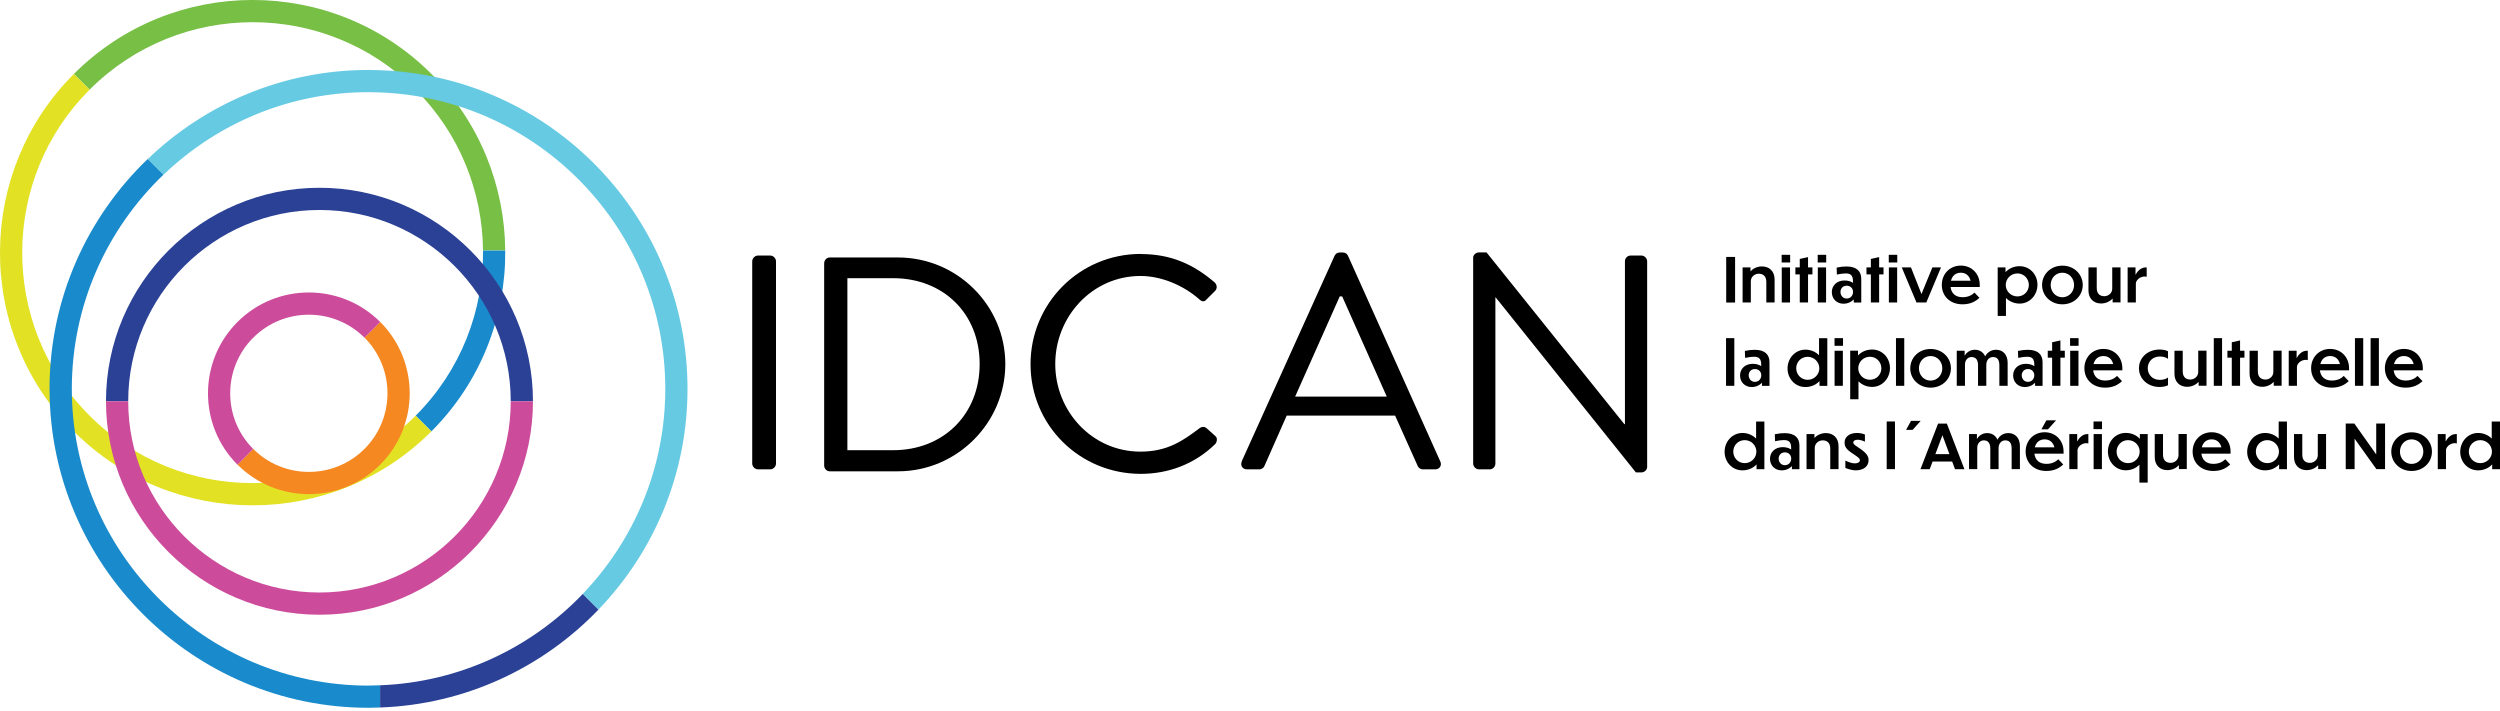 <svg width="450" height="128" viewBox="0 0 450 128" fill="none" xmlns="http://www.w3.org/2000/svg">
<path d="M74.815 16.129C82.804 24.118 86.844 34.587 86.944 45.087H90.943C90.844 33.568 86.424 22.068 77.644 13.299C59.906 -4.44 31.038 -4.44 13.299 13.309L16.129 16.139C32.307 -0.05 58.636 -0.05 74.815 16.129Z" fill="#77BF45"/>
<path d="M74.816 74.824L77.646 77.654C86.616 68.685 91.045 56.876 90.945 45.096H86.946C87.046 55.856 83.006 66.635 74.816 74.824Z" fill="#198BCC"/>
<path d="M77.644 77.655L74.814 74.825C58.636 91.004 32.307 91.004 16.129 74.825C7.939 66.635 3.899 55.856 3.999 45.097C4.099 34.598 8.129 24.128 16.129 16.139L13.299 13.309C4.529 22.078 0.1 33.568 -0 45.097C-0.1 56.876 4.329 68.685 13.299 77.655C31.038 95.393 59.906 95.393 77.644 77.655Z" fill="#E2E124"/>
<path d="M57.505 33.798C36.317 33.798 19.078 51.036 19.078 72.225H23.078C23.078 53.246 38.527 37.797 57.505 37.797C76.484 37.797 91.933 53.246 91.933 72.225H95.933C95.933 51.036 78.694 33.798 57.505 33.798Z" fill="#2B4196"/>
<path d="M91.933 72.225C91.933 91.204 76.484 106.653 57.505 106.653C38.527 106.653 23.078 91.204 23.078 72.225H19.078C19.078 93.414 36.317 110.652 57.505 110.652C78.694 110.652 95.933 93.414 95.933 72.225H91.933Z" fill="#CC4B9A"/>
<path d="M68.436 83.633C75.516 76.554 75.516 65.025 68.436 57.945L65.606 60.775C71.126 66.295 71.126 75.284 65.606 80.804C60.087 86.323 51.097 86.323 45.578 80.804L42.748 83.633C49.828 90.713 61.357 90.713 68.436 83.633Z" fill="#F58821"/>
<path d="M45.577 80.814C40.057 75.294 40.057 66.305 45.577 60.785C51.097 55.266 60.086 55.266 65.606 60.785L68.435 57.956C61.356 50.876 49.827 50.876 42.747 57.956C35.668 65.035 35.668 76.564 42.747 83.644L45.577 80.814Z" fill="#CC4B9A"/>
<path d="M68.415 12.639C67.725 12.619 67.035 12.589 66.345 12.589C50.926 12.589 36.927 18.709 26.598 28.628L29.427 31.458C39.027 22.258 52.036 16.589 66.345 16.589C67.035 16.589 67.725 16.619 68.415 16.639C96.913 17.729 119.751 41.237 119.751 69.995C119.751 84.304 114.082 97.313 104.882 106.913L107.712 109.742C117.631 99.423 123.751 85.414 123.751 69.995C123.751 39.037 99.113 13.729 68.415 12.639Z" fill="#66CAE3"/>
<path d="M104.892 106.913C95.612 116.602 82.733 122.801 68.414 123.351V127.351C83.823 126.801 97.712 120.152 107.711 109.742L104.882 106.913H104.892Z" fill="#2B4196"/>
<path d="M66.344 123.411C36.896 123.411 12.928 99.453 12.928 69.995C12.928 54.856 19.267 41.177 29.416 31.448L26.587 28.618C15.707 39.067 8.918 53.746 8.918 69.985C8.918 101.643 34.676 127.401 66.334 127.401C67.024 127.401 67.714 127.371 68.404 127.351V123.351C67.714 123.381 67.024 123.401 66.334 123.401L66.344 123.411Z" fill="#198BCC"/>
<path d="M265.16 46.426C265.16 45.877 265.66 45.437 266.2 45.437H267.58L292.378 76.344H292.488V47.036C292.488 46.486 292.928 45.996 293.528 45.996H295.448C295.998 45.996 296.488 46.496 296.488 47.036V84.044C296.488 84.594 295.988 85.034 295.448 85.034H294.458L269.22 53.526H269.17V83.444C269.17 83.994 268.73 84.484 268.13 84.484H266.21C265.66 84.484 265.17 83.984 265.17 83.444V46.437L265.16 46.426Z" fill="black"/>
<path d="M223.504 83.054L240.223 46.046C240.393 45.716 240.663 45.446 241.153 45.446H241.703C242.203 45.446 242.473 45.716 242.643 46.046L259.252 83.054C259.582 83.764 259.142 84.484 258.322 84.484H256.122C255.622 84.484 255.302 84.154 255.192 83.884L251.122 74.814H231.604L227.594 83.884C227.484 84.154 227.154 84.484 226.664 84.484H224.464C223.644 84.484 223.204 83.774 223.534 83.054H223.504ZM249.622 71.394C246.932 65.405 244.293 59.355 241.593 53.356H241.153L233.123 71.394H249.622Z" fill="black"/>
<path d="M205.335 45.727C210.884 45.727 214.904 47.646 218.644 50.836C219.084 51.276 219.144 51.936 218.704 52.376L217.214 53.856C216.774 54.406 216.334 54.346 215.784 53.796C212.924 51.326 209.024 49.676 205.285 49.676C196.595 49.676 189.946 56.986 189.946 65.515C189.946 74.045 196.595 81.294 205.285 81.294C210.074 81.294 212.874 79.374 215.784 77.174C216.334 76.734 216.774 76.784 217.104 77.004L218.754 78.484C219.194 78.814 219.084 79.584 218.704 79.964C214.964 83.594 210.234 85.294 205.345 85.294C194.345 85.294 185.496 76.554 185.496 65.555C185.496 54.556 194.345 45.706 205.345 45.706L205.335 45.727Z" fill="black"/>
<path d="M148.35 47.387C148.35 46.837 148.79 46.347 149.34 46.347H161.659C172.268 46.347 180.957 54.976 180.957 65.535C180.957 76.095 172.268 84.834 161.659 84.834H149.34C148.79 84.834 148.35 84.334 148.35 83.794V47.387ZM160.779 81.034C169.798 81.034 176.338 74.605 176.338 65.525C176.338 56.446 169.798 50.076 160.779 50.076H152.529V81.034H160.779Z" fill="black"/>
<path d="M135.4 47.036C135.4 46.486 135.9 45.997 136.44 45.997H138.64C139.19 45.997 139.68 46.496 139.68 47.036V83.444C139.68 83.994 139.18 84.484 138.64 84.484H136.44C135.89 84.484 135.4 83.984 135.4 83.444V47.036Z" fill="black"/>
<path d="M310.717 46.247H312.317V54.457H310.717V46.247Z" fill="black"/>
<path d="M315.158 54.447H313.668V48.136H315.088V48.827C315.508 48.377 316.228 47.956 317.158 47.956C318.498 47.956 319.428 48.846 319.428 50.297V54.447H317.938V50.746C317.938 49.647 317.298 49.267 316.558 49.267C315.928 49.267 315.148 49.746 315.148 50.647V54.456L315.158 54.447Z" fill="black"/>
<path d="M322.225 47.247H320.695V45.867H322.225V47.247ZM322.205 54.447H320.715V48.137H322.205V54.447Z" fill="black"/>
<path d="M325.448 49.387V54.447H323.958V49.387H323.168V48.137H323.958V46.607L325.448 46.277V48.137H326.238V49.387H325.448Z" fill="black"/>
<path d="M328.716 47.247H327.186V45.867H328.716V47.247ZM328.696 54.447H327.206V48.137H328.696V54.447Z" fill="black"/>
<path d="M333.667 53.907C333.247 54.337 332.637 54.667 331.807 54.667C330.627 54.667 329.727 53.797 329.727 52.577C329.727 51.417 330.607 50.487 332.027 50.487C332.657 50.487 333.157 50.657 333.537 50.907V50.637C333.537 49.537 333.097 49.207 332.197 49.217C331.767 49.217 331.407 49.277 330.637 49.417L330.597 48.167C331.347 48.017 331.757 47.967 332.377 47.967C334.187 47.967 335.027 48.817 335.027 50.187V54.457H333.677V53.917L333.667 53.907ZM333.547 52.537C333.547 51.927 333.097 51.427 332.407 51.427C331.717 51.427 331.287 51.937 331.287 52.537C331.287 53.197 331.727 53.737 332.407 53.737C333.087 53.737 333.547 53.207 333.547 52.537Z" fill="black"/>
<path d="M338.245 49.387V54.447H336.755V49.387H335.965V48.137H336.755V46.607L338.245 46.277V48.137H339.035V49.387H338.245Z" fill="black"/>
<path d="M341.507 47.247H339.977V45.867H341.507V47.247ZM341.487 54.447H339.997V48.137H341.487V54.447Z" fill="black"/>
<path d="M346.736 54.447H344.966L342.316 48.137H343.976L345.866 52.927L347.826 48.137H349.376L346.736 54.447Z" fill="black"/>
<path d="M353.255 54.777C350.985 54.777 349.525 53.277 349.525 51.287C349.525 49.297 350.975 47.807 352.945 47.807C354.915 47.807 356.355 49.277 356.355 51.287V51.657H351.105C351.235 52.787 351.965 53.497 353.255 53.497C354.235 53.497 354.915 53.157 355.405 52.667L356.295 53.607C355.605 54.247 354.705 54.777 353.255 54.777ZM351.175 50.527H354.705C354.485 49.637 353.865 49.087 352.945 49.087C352.025 49.087 351.395 49.637 351.175 50.527Z" fill="black"/>
<path d="M361.074 53.647V56.867H359.584V48.127H360.994V48.986C361.594 48.327 362.494 47.916 363.534 47.916C365.364 47.916 366.744 49.407 366.744 51.257C366.744 53.106 365.354 54.647 363.534 54.647C362.544 54.647 361.674 54.246 361.074 53.636V53.647ZM363.134 53.356C364.334 53.356 365.194 52.407 365.194 51.297C365.194 50.187 364.334 49.217 363.134 49.217C361.934 49.217 361.034 50.187 361.034 51.286C361.034 52.386 361.934 53.356 363.134 53.356Z" fill="black"/>
<path d="M374.894 51.297C374.894 53.227 373.344 54.777 371.234 54.777C369.124 54.777 367.574 53.227 367.574 51.297C367.574 49.367 369.134 47.817 371.234 47.817C373.334 47.817 374.894 49.367 374.894 51.297ZM369.124 51.297C369.124 52.517 370.014 53.507 371.224 53.507C372.434 53.507 373.334 52.507 373.334 51.297C373.334 50.087 372.444 49.087 371.224 49.087C370.004 49.087 369.124 50.077 369.124 51.297Z" fill="black"/>
<path d="M380.262 53.746C379.842 54.197 379.122 54.627 378.192 54.627C376.862 54.627 375.922 53.736 375.922 52.286V48.136H377.412V51.837C377.412 52.937 378.042 53.316 378.792 53.316C379.432 53.316 380.202 52.837 380.202 51.937V48.127H381.692V54.437H380.272V53.736L380.262 53.746Z" fill="black"/>
<path d="M384.463 54.447H382.973V48.137H384.393V49.477C384.633 48.977 385.283 48.137 386.193 48.137H386.403V49.827C386.333 49.797 386.183 49.767 386.093 49.767C385.093 49.767 384.453 50.517 384.453 51.047V54.447H384.463Z" fill="black"/>
<path d="M312.178 69.446H310.688V60.866H312.178V69.446Z" fill="black"/>
<path d="M317.147 68.906C316.727 69.336 316.117 69.666 315.287 69.666C314.107 69.666 313.207 68.796 313.207 67.576C313.207 66.416 314.087 65.486 315.507 65.486C316.137 65.486 316.637 65.656 317.017 65.906V65.636C317.017 64.536 316.577 64.206 315.677 64.216C315.247 64.216 314.887 64.276 314.117 64.416L314.077 63.166C314.827 63.016 315.227 62.966 315.857 62.966C317.667 62.966 318.507 63.816 318.507 65.186V69.456H317.157V68.916L317.147 68.906ZM317.027 67.536C317.027 66.926 316.577 66.426 315.887 66.426C315.197 66.426 314.767 66.936 314.767 67.536C314.767 68.196 315.207 68.736 315.887 68.736C316.567 68.736 317.027 68.206 317.027 67.536Z" fill="black"/>
<path d="M327.508 68.596C326.898 69.256 326.008 69.666 324.968 69.666C323.138 69.666 321.758 68.176 321.758 66.326C321.758 64.476 323.148 62.936 324.968 62.936C325.958 62.936 326.828 63.336 327.428 63.946V60.876H328.918V69.456H327.508V68.596ZM325.378 64.226C324.178 64.226 323.318 65.176 323.318 66.286C323.318 67.396 324.178 68.366 325.378 68.366C326.578 68.366 327.478 67.396 327.478 66.296C327.478 65.196 326.578 64.226 325.378 64.226Z" fill="black"/>
<path d="M331.745 62.246H330.215V60.866H331.745V62.246ZM331.715 69.446H330.225V63.136H331.715V69.446Z" fill="black"/>
<path d="M334.525 68.645V71.865H333.035V63.126H334.445V63.986C335.045 63.325 335.945 62.916 336.985 62.916C338.815 62.916 340.195 64.406 340.195 66.255C340.195 68.106 338.805 69.645 336.985 69.645C335.995 69.645 335.125 69.246 334.525 68.635V68.645ZM336.585 68.356C337.785 68.356 338.645 67.406 338.645 66.296C338.645 65.186 337.785 64.216 336.585 64.216C335.385 64.216 334.485 65.186 334.485 66.285C334.485 67.385 335.385 68.356 336.585 68.356Z" fill="black"/>
<path d="M342.765 69.446H341.275V60.866H342.765V69.446Z" fill="black"/>
<path d="M351.166 66.296C351.166 68.226 349.616 69.776 347.506 69.776C345.396 69.776 343.846 68.226 343.846 66.296C343.846 64.366 345.406 62.816 347.506 62.816C349.606 62.816 351.166 64.366 351.166 66.296ZM345.406 66.296C345.406 67.516 346.296 68.506 347.506 68.506C348.716 68.506 349.616 67.506 349.616 66.296C349.616 65.086 348.726 64.086 347.506 64.086C346.286 64.086 345.406 65.076 345.406 66.296Z" fill="black"/>
<path d="M353.715 69.446H352.215V63.136H353.635V64.016C353.935 63.516 354.545 62.956 355.475 62.956C356.345 62.956 357.005 63.396 357.335 64.156C357.575 63.636 358.215 62.956 359.285 62.956C360.535 62.956 361.375 63.846 361.375 65.296V69.446H359.885V65.746C359.885 64.636 359.425 64.266 358.725 64.266C358.135 64.266 357.535 64.726 357.535 65.676V69.446H356.045V65.746C356.045 64.636 355.535 64.266 354.875 64.266C354.255 64.266 353.695 64.746 353.695 65.636V69.446H353.715Z" fill="black"/>
<path d="M366.303 68.906C365.883 69.336 365.273 69.666 364.443 69.666C363.263 69.666 362.363 68.796 362.363 67.576C362.363 66.416 363.243 65.486 364.663 65.486C365.293 65.486 365.793 65.656 366.173 65.906V65.636C366.173 64.536 365.733 64.206 364.833 64.216C364.403 64.216 364.043 64.276 363.273 64.416L363.233 63.166C363.983 63.016 364.393 62.966 365.013 62.966C366.823 62.966 367.663 63.816 367.663 65.186V69.456H366.313V68.916L366.303 68.906ZM366.173 67.536C366.173 66.926 365.723 66.426 365.033 66.426C364.343 66.426 363.913 66.936 363.913 67.536C363.913 68.196 364.353 68.736 365.033 68.736C365.713 68.736 366.173 68.206 366.173 67.536Z" fill="black"/>
<path d="M370.874 64.386V69.446H369.384V64.386H368.594V63.136H369.384V61.606L370.874 61.276V63.136H371.664V64.386H370.874Z" fill="black"/>
<path d="M374.143 62.246H372.613V60.866H374.143V62.246ZM374.123 69.446H372.633V63.136H374.123V69.446Z" fill="black"/>
<path d="M378.921 69.776C376.651 69.776 375.191 68.276 375.191 66.286C375.191 64.296 376.641 62.806 378.611 62.806C380.581 62.806 382.021 64.276 382.021 66.286V66.656H376.771C376.901 67.786 377.631 68.496 378.921 68.496C379.901 68.496 380.581 68.156 381.071 67.666L381.961 68.606C381.271 69.246 380.371 69.776 378.921 69.776ZM376.841 65.526H380.371C380.151 64.636 379.531 64.086 378.611 64.086C377.691 64.086 377.061 64.636 376.841 65.526Z" fill="black"/>
<path d="M390.242 69.335C389.942 69.555 389.182 69.656 388.722 69.656C386.602 69.656 385.012 68.195 385.012 66.285C385.012 64.376 386.592 62.916 388.722 62.916C389.182 62.916 389.932 63.016 390.242 63.236V64.576H390.202C389.782 64.236 389.192 64.175 388.732 64.175C387.492 64.175 386.592 65.076 386.592 66.275C386.592 67.475 387.492 68.376 388.732 68.376C389.192 68.376 389.792 68.305 390.202 67.975H390.242V69.316V69.335Z" fill="black"/>
<path d="M395.742 68.746C395.322 69.195 394.602 69.626 393.672 69.626C392.342 69.626 391.402 68.736 391.402 67.285V63.136H392.892V66.835C392.892 67.936 393.522 68.316 394.272 68.316C394.912 68.316 395.682 67.835 395.682 66.936V63.126H397.172V69.436H395.752V68.736L395.742 68.746Z" fill="black"/>
<path d="M399.972 69.446H398.482V60.866H399.972V69.446Z" fill="black"/>
<path d="M403.212 64.386V69.446H401.722V64.386H400.932V63.136H401.722V61.606L403.212 61.276V63.136H404.002V64.386H403.212Z" fill="black"/>
<path d="M409.262 68.746C408.842 69.195 408.122 69.626 407.192 69.626C405.862 69.626 404.922 68.736 404.922 67.285V63.136H406.412V66.835C406.412 67.936 407.042 68.316 407.792 68.316C408.432 68.316 409.202 67.835 409.202 66.936V63.126H410.692V69.436H409.272V68.736L409.262 68.746Z" fill="black"/>
<path d="M413.461 69.446H411.971V63.136H413.391V64.476C413.631 63.976 414.281 63.136 415.191 63.136H415.401V64.826C415.331 64.796 415.181 64.766 415.091 64.766C414.091 64.766 413.451 65.516 413.451 66.046V69.446H413.461Z" fill="black"/>
<path d="M419.73 69.776C417.46 69.776 416 68.276 416 66.286C416 64.296 417.45 62.806 419.42 62.806C421.39 62.806 422.83 64.276 422.83 66.286V66.656H417.58C417.71 67.786 418.44 68.496 419.73 68.496C420.71 68.496 421.39 68.156 421.88 67.666L422.77 68.606C422.08 69.246 421.18 69.776 419.73 69.776ZM417.66 65.526H421.19C420.97 64.636 420.35 64.086 419.43 64.086C418.51 64.086 417.88 64.636 417.66 65.526Z" fill="black"/>
<path d="M425.381 69.446H423.891V60.866H425.381V69.446Z" fill="black"/>
<path d="M428.199 69.446H426.709V60.866H428.199V69.446Z" fill="black"/>
<path d="M433.009 69.776C430.739 69.776 429.279 68.276 429.279 66.286C429.279 64.296 430.729 62.806 432.699 62.806C434.669 62.806 436.109 64.276 436.109 66.286V66.656H430.859C430.989 67.786 431.719 68.496 433.009 68.496C433.989 68.496 434.669 68.156 435.159 67.666L436.049 68.606C435.359 69.246 434.459 69.776 433.009 69.776ZM430.929 65.526H434.459C434.239 64.636 433.619 64.086 432.699 64.086C431.779 64.086 431.149 64.636 430.929 65.526Z" fill="black"/>
<path d="M316.178 83.594C315.568 84.254 314.678 84.665 313.638 84.665C311.808 84.665 310.428 83.174 310.428 81.325C310.428 79.475 311.818 77.934 313.638 77.934C314.628 77.934 315.498 78.335 316.098 78.945V75.874H317.588V84.454H316.178V83.594ZM314.048 79.225C312.848 79.225 311.988 80.174 311.988 81.284C311.988 82.394 312.848 83.365 314.048 83.365C315.248 83.365 316.148 82.394 316.148 81.294C316.148 80.195 315.248 79.225 314.048 79.225Z" fill="black"/>
<path d="M322.538 83.905C322.118 84.335 321.508 84.665 320.678 84.665C319.498 84.665 318.598 83.795 318.598 82.575C318.598 81.415 319.478 80.485 320.898 80.485C321.528 80.485 322.028 80.655 322.408 80.905V80.635C322.408 79.535 321.968 79.205 321.068 79.215C320.638 79.215 320.278 79.275 319.508 79.415L319.468 78.165C320.218 78.015 320.628 77.965 321.248 77.965C323.058 77.965 323.898 78.815 323.898 80.185V84.455H322.548V83.915L322.538 83.905ZM322.418 82.535C322.418 81.925 321.968 81.425 321.278 81.425C320.588 81.425 320.158 81.935 320.158 82.535C320.158 83.195 320.598 83.735 321.278 83.735C321.958 83.735 322.418 83.205 322.418 82.535Z" fill="black"/>
<path d="M326.666 84.445H325.176V78.135H326.596V78.825C327.016 78.375 327.736 77.955 328.666 77.955C330.006 77.955 330.936 78.845 330.936 80.295V84.445H329.446V80.745C329.446 79.645 328.806 79.265 328.066 79.265C327.436 79.265 326.656 79.745 326.656 80.645V84.455L326.666 84.445Z" fill="black"/>
<path d="M335.685 78.185V79.505C335.215 79.265 334.725 79.155 334.385 79.155C333.875 79.155 333.585 79.355 333.585 79.675C333.585 79.895 333.845 80.125 334.465 80.525C335.975 81.495 336.345 82.105 336.345 82.825C336.345 83.915 335.475 84.655 334.035 84.665C333.485 84.665 332.715 84.465 332.165 84.225V82.905C332.835 83.245 333.465 83.405 333.825 83.405C334.495 83.405 334.785 83.135 334.785 82.815C334.785 82.605 334.605 82.365 333.575 81.705C332.275 80.855 332.025 80.395 332.025 79.615C332.025 78.835 332.675 77.925 334.265 77.935C334.815 77.935 335.315 78.055 335.685 78.215V78.185Z" fill="black"/>
<path d="M341.095 84.445H339.605V75.865H341.095V84.445Z" fill="black"/>
<path d="M344.276 77.375H343.096L343.986 75.755H345.726L344.276 77.375Z" fill="black"/>
<path d="M351.386 83.075H347.866L347.346 84.455H345.686L348.856 76.245H350.436L353.596 84.455H351.906L351.386 83.075ZM350.896 81.745L349.636 78.345L348.366 81.745H350.896Z" fill="black"/>
<path d="M355.924 84.445H354.424V78.135H355.844V79.015C356.144 78.515 356.754 77.955 357.684 77.955C358.554 77.955 359.214 78.395 359.544 79.155C359.784 78.635 360.424 77.955 361.494 77.955C362.744 77.955 363.584 78.845 363.584 80.295V84.445H362.094V80.745C362.094 79.635 361.634 79.265 360.934 79.265C360.344 79.265 359.744 79.725 359.744 80.675V84.445H358.254V80.745C358.254 79.635 357.744 79.265 357.084 79.265C356.464 79.265 355.904 79.745 355.904 80.645V84.455L355.924 84.445Z" fill="black"/>
<path d="M368.343 84.775C366.073 84.775 364.613 83.275 364.613 81.285C364.613 79.295 366.063 77.805 368.033 77.805C370.003 77.805 371.443 79.275 371.443 81.285V81.655H366.193C366.323 82.785 367.053 83.495 368.343 83.495C369.323 83.495 370.003 83.155 370.493 82.665L371.383 83.605C370.693 84.245 369.793 84.775 368.343 84.775ZM366.263 80.525H369.793C369.573 79.635 368.953 79.085 368.033 79.085C367.113 79.085 366.483 79.635 366.263 80.525ZM368.633 77.285H367.453L368.343 75.665H370.083L368.633 77.285Z" fill="black"/>
<path d="M373.965 84.445H372.475V78.135H373.895V79.475C374.135 78.975 374.785 78.135 375.695 78.135H375.905V79.825C375.835 79.795 375.685 79.765 375.595 79.765C374.595 79.765 373.955 80.515 373.955 81.045V84.445H373.965Z" fill="black"/>
<path d="M378.362 77.245H376.832V75.865H378.362V77.245ZM378.342 84.445H376.852V78.135H378.342V84.445Z" fill="black"/>
<path d="M386.584 86.865H385.094V83.645C384.484 84.265 383.624 84.655 382.634 84.655C380.804 84.655 379.424 83.125 379.424 81.265C379.424 79.405 380.814 77.925 382.634 77.925C383.684 77.925 384.574 78.335 385.174 78.995V78.135H386.584V86.875V86.865ZM383.044 79.225C381.844 79.225 380.984 80.195 380.984 81.305C380.984 82.415 381.844 83.365 383.044 83.365C384.244 83.365 385.144 82.405 385.144 81.295C385.144 80.185 384.244 79.225 383.044 79.225Z" fill="black"/>
<path d="M392.192 83.745C391.772 84.195 391.052 84.624 390.122 84.624C388.792 84.624 387.852 83.734 387.852 82.284V78.135H389.342V81.835C389.342 82.934 389.972 83.314 390.722 83.314C391.362 83.314 392.132 82.835 392.132 81.934V78.124H393.622V84.434H392.202V83.734L392.192 83.745Z" fill="black"/>
<path d="M398.402 84.775C396.132 84.775 394.672 83.275 394.672 81.285C394.672 79.295 396.122 77.805 398.092 77.805C400.062 77.805 401.502 79.275 401.502 81.285V81.655H396.252C396.382 82.785 397.112 83.495 398.402 83.495C399.382 83.495 400.062 83.155 400.552 82.665L401.442 83.605C400.752 84.245 399.852 84.775 398.402 84.775ZM396.322 80.525H399.852C399.632 79.635 399.012 79.085 398.092 79.085C397.172 79.085 396.542 79.635 396.322 80.525Z" fill="black"/>
<path d="M410.242 83.594C409.632 84.254 408.742 84.665 407.702 84.665C405.872 84.665 404.492 83.174 404.492 81.325C404.492 79.475 405.882 77.934 407.702 77.934C408.692 77.934 409.562 78.335 410.162 78.945V75.874H411.652V84.454H410.242V83.594ZM408.112 79.225C406.912 79.225 406.052 80.174 406.052 81.284C406.052 82.394 406.912 83.365 408.112 83.365C409.312 83.365 410.212 82.394 410.212 81.294C410.212 80.195 409.312 79.225 408.112 79.225Z" fill="black"/>
<path d="M417.262 83.745C416.842 84.195 416.122 84.624 415.192 84.624C413.862 84.624 412.922 83.734 412.922 82.284V78.135H414.412V81.835C414.412 82.934 415.042 83.314 415.792 83.314C416.432 83.314 417.202 82.835 417.202 81.934V78.124H418.692V84.434H417.272V83.734L417.262 83.745Z" fill="black"/>
<path d="M423.83 78.955V84.445H422.23V76.235H423.78L427.72 81.795V76.235H429.31V84.445H427.75L423.82 78.955H423.83Z" fill="black"/>
<path d="M437.75 81.295C437.75 83.225 436.2 84.775 434.09 84.775C431.98 84.775 430.43 83.225 430.43 81.295C430.43 79.365 431.99 77.815 434.09 77.815C436.19 77.815 437.75 79.365 437.75 81.295ZM431.99 81.295C431.99 82.515 432.88 83.505 434.09 83.505C435.3 83.505 436.2 82.505 436.2 81.295C436.2 80.085 435.31 79.085 434.09 79.085C432.87 79.085 431.99 80.075 431.99 81.295Z" fill="black"/>
<path d="M440.289 84.445H438.799V78.135H440.219V79.475C440.459 78.975 441.109 78.135 442.019 78.135H442.229V79.825C442.159 79.795 442.009 79.765 441.919 79.765C440.919 79.765 440.279 80.515 440.279 81.045V84.445H440.289Z" fill="black"/>
<path d="M448.59 83.594C447.98 84.254 447.09 84.665 446.05 84.665C444.22 84.665 442.84 83.174 442.84 81.325C442.84 79.475 444.23 77.934 446.05 77.934C447.04 77.934 447.91 78.335 448.51 78.945V75.874H450V84.454H448.59V83.594ZM446.45 79.225C445.25 79.225 444.39 80.174 444.39 81.284C444.39 82.394 445.25 83.365 446.45 83.365C447.65 83.365 448.55 82.394 448.55 81.294C448.55 80.195 447.65 79.225 446.45 79.225Z" fill="black"/>
</svg>
